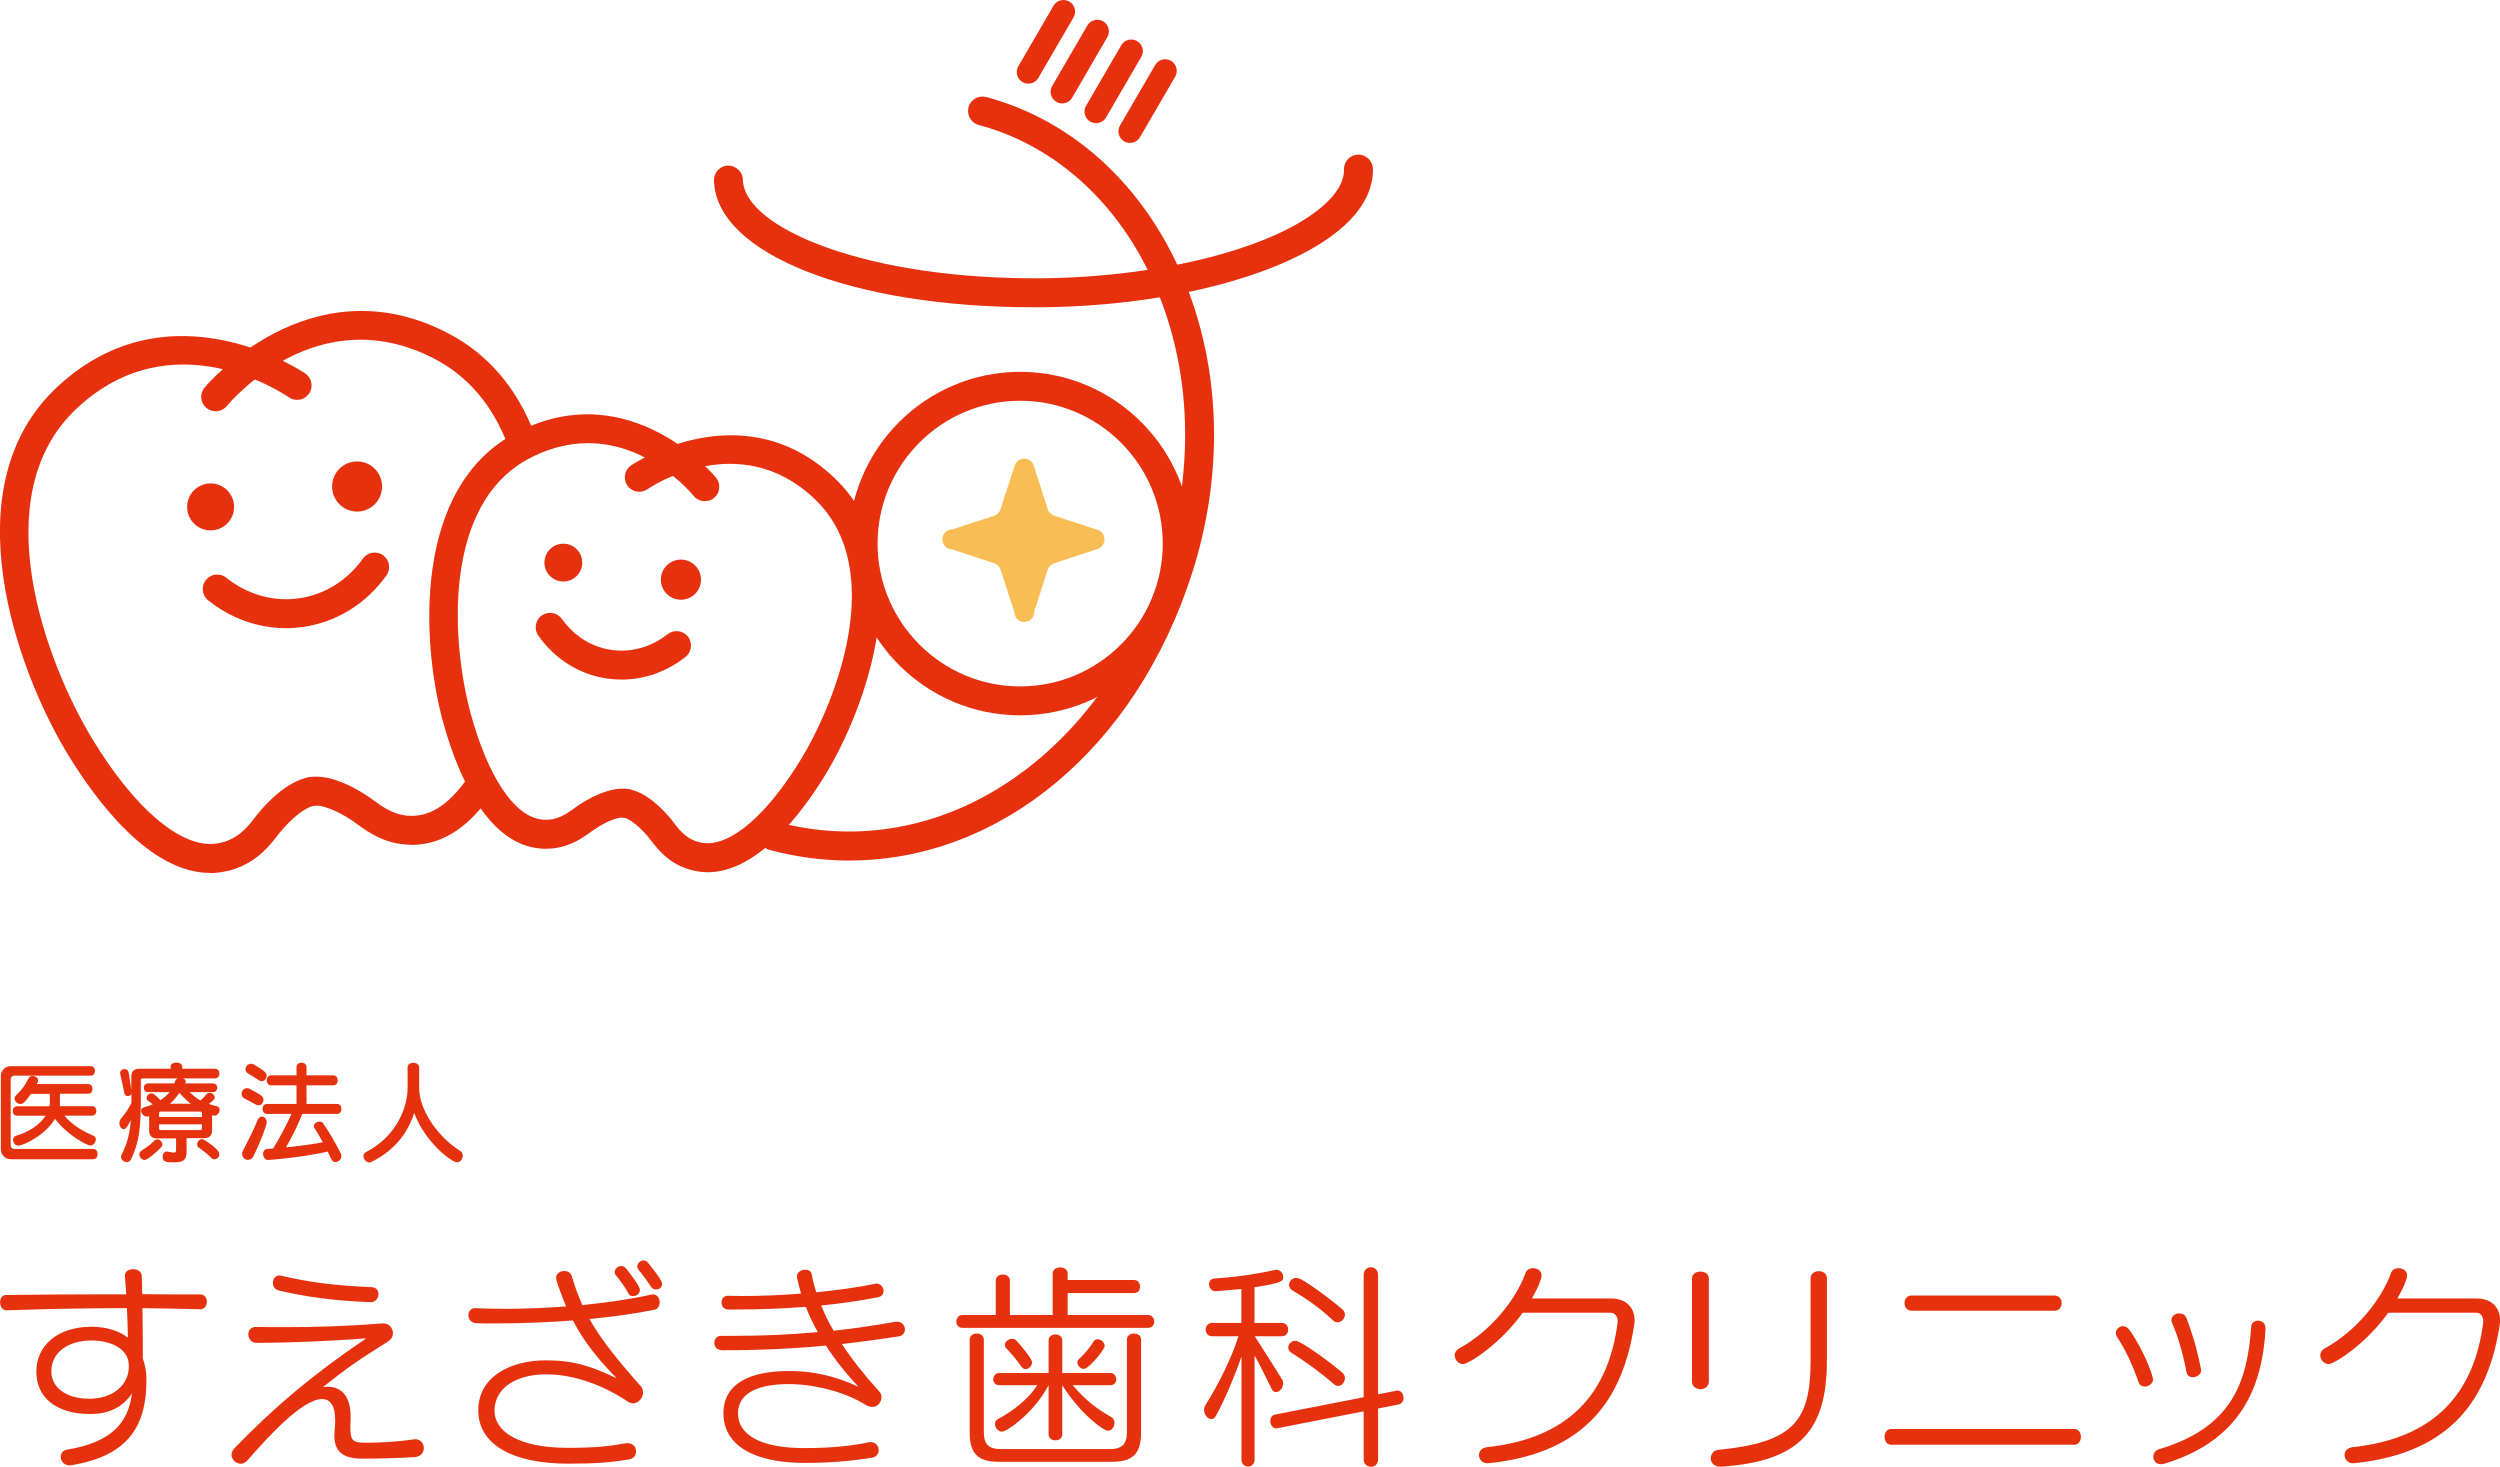 <?xml version="1.0" encoding="UTF-8"?>
<svg xmlns="http://www.w3.org/2000/svg" version="1.1" viewBox="0 0 300 176">
  <defs>
    <style>
      .cls-1 {
        fill: #f9bd55;
      }

      .cls-2 {
        fill: #e6310e;
      }

      .cls-3 {
        fill: #e7310e;
      }
    </style>
  </defs>
  <!-- Generator: Adobe Illustrator 28.7.8, SVG Export Plug-In . SVG Version: 1.2.0 Build 200)  -->
  <g>
    <g id="_レイヤー_1" data-name="レイヤー_1">
      <g>
        <g>
          <path class="cls-1" d="M114.26,63.53l5.04-1.64c.36-.13.65-.42.76-.79l1.65-5.08c.13-.66.78-1.09,1.44-.96.48.1.86.48.95.96l1.63,5.08c.12.38.42.67.79.79l5.04,1.64c.66.13,1.09.78.95,1.44-.1.48-.47.86-.95.96l-5.04,1.66c-.37.11-.67.4-.79.77l-1.63,5.08c0,.66-.53,1.2-1.19,1.2s-1.19-.54-1.19-1.2l-1.65-5.08c-.12-.36-.4-.65-.76-.77l-5.04-1.66c-.66,0-1.19-.54-1.19-1.2,0-.66.53-1.2,1.19-1.2Z"/>
          <g>
            <g>
              <ellipse class="cls-2" cx="25.27" cy="60.83" rx="2.82" ry="2.82" transform="translate(-.07 .03) rotate(-.07)"/>
              <ellipse class="cls-2" cx="42.85" cy="58.38" rx="3" ry="3.01"/>
            </g>
            <g>
              <circle class="cls-2" cx="67.6" cy="67.52" r="2.27" transform="translate(-.39 134.64) rotate(-89.6)"/>
              <circle class="cls-2" cx="81.71" cy="69.56" r="2.41"/>
            </g>
          </g>
          <g>
            <g>
              <path class="cls-3" d="M25.19,104.75c-7.28,0-13.77-8.82-17.09-14.29-6.04-9.96-14.09-31.97-1.28-43.98,13.59-12.74,29.67-1.77,29.83-1.65.78.55.98,1.63.43,2.41-.55.79-1.63.98-2.41.44-.56-.39-13.95-9.47-25.47,1.34-11.19,10.49-3.67,30.51,1.87,39.64,5.13,8.46,10.71,13.15,14.88,12.57,2.48-.35,3.72-1.94,4.62-3.11l.37-.47c.98-1.2,3.56-4.02,6.27-4.4.94-.14,1.82.53,1.96,1.48.13.95-.53,1.83-1.48,1.96-.98.14-2.65,1.44-4.07,3.17l-.32.4c-1.05,1.36-3.01,3.88-6.88,4.42-.41.06-.82.09-1.23.09Z"/>
              <path class="cls-3" d="M49.36,101.37c-3.13,0-5.26-1.57-6.48-2.46l-.41-.3c-1.83-1.27-3.8-2.07-4.78-1.93-.94.13-1.83-.53-1.96-1.48-.13-.95.53-1.83,1.48-1.96,2.72-.38,5.97,1.63,7.24,2.52l.49.35c1.19.87,2.82,2.07,5.29,1.73,1.23-.17,2.45-.79,3.62-1.85.75-.67,1.49-1.53,2.2-2.55.55-.79,1.63-.98,2.41-.43.79.55.98,1.63.43,2.42-.86,1.24-1.78,2.3-2.72,3.15-1.69,1.53-3.53,2.44-5.46,2.71-.47.07-.92.1-1.35.1Z"/>
              <path class="cls-3" d="M62.57,54.57c-.7,0-1.36-.43-1.62-1.12-1.82-4.82-4.8-8.32-8.86-10.42-14.03-7.24-24.43,5.16-24.87,5.69-.61.74-1.7.85-2.44.24-.74-.61-.85-1.7-.24-2.44.12-.15,12.59-15.11,29.14-6.58,4.85,2.5,8.39,6.63,10.52,12.28.34.9-.11,1.9-1.01,2.24-.2.08-.41.11-.61.11Z"/>
            </g>
            <path class="cls-3" d="M34.32,75.38c-3.33,0-6.59-1.15-9.34-3.34-.75-.6-.87-1.69-.28-2.44.6-.75,1.69-.88,2.44-.28,2.55,2.03,5.63,2.91,8.71,2.48,3.07-.43,5.81-2.12,7.7-4.77.56-.78,1.64-.96,2.42-.4s.96,1.64.4,2.42c-2.45,3.43-6.02,5.62-10.04,6.19-.67.09-1.34.14-2.01.14Z"/>
            <path class="cls-3" d="M123.94,36.87c-21.75,0-38.1-6.46-38.26-15.24-.02-.96.75-1.75,1.7-1.77.93.02,1.75.75,1.77,1.71.1,5.8,14.96,12.05,36.12,11.82,14.97-.18,29.04-4.03,34.2-9.36,1.23-1.26,1.84-2.51,1.81-3.71-.02-.96.75-1.75,1.7-1.77.95.01,1.75.75,1.77,1.71.04,2.16-.9,4.24-2.79,6.19-5.84,6.03-20.57,10.22-36.64,10.42-.46,0-.91,0-1.37,0Z"/>
            <path class="cls-3" d="M101.95,103.27c-3.17,0-6.39-.42-9.61-1.28-.92-.25-1.47-1.2-1.23-2.13.25-.93,1.19-1.47,2.12-1.23,19.62,5.25,39.22-7.85,46.59-31.15,3.99-12.61,2.96-25.9-2.81-36.46-4.46-8.15-11.41-13.84-19.56-16.02-.92-.25-1.47-1.2-1.23-2.13.25-.93,1.2-1.47,2.12-1.23,9.08,2.43,16.79,8.72,21.71,17.71,6.23,11.38,7.35,25.67,3.08,39.18-6.76,21.36-23.21,34.73-41.18,34.73Z"/>
            <path class="cls-3" d="M122.42,85.84c-11.35,0-20.58-9.25-20.58-20.61s9.23-20.61,20.58-20.61,20.58,9.25,20.58,20.61-9.23,20.61-20.58,20.61ZM122.42,48.09c-9.44,0-17.11,7.69-17.11,17.14s7.68,17.14,17.11,17.14,17.11-7.69,17.11-17.14-7.68-17.14-17.11-17.14Z"/>
            <g>
              <path class="cls-3" d="M127.46,12.41c-.24,0-.48-.06-.7-.19-.66-.39-.89-1.24-.5-1.9l4.22-7.26c.39-.66,1.23-.89,1.9-.5.66.39.89,1.24.5,1.9l-4.22,7.26c-.26.44-.72.69-1.2.69Z"/>
              <path class="cls-3" d="M131.53,14.78c-.24,0-.48-.06-.7-.19-.66-.39-.89-1.24-.5-1.9l4.22-7.26c.38-.66,1.23-.89,1.9-.5.66.39.89,1.24.5,1.9l-4.22,7.26c-.26.44-.72.69-1.2.69Z"/>
              <path class="cls-3" d="M123.4,10.04c-.24,0-.48-.06-.7-.19-.66-.39-.89-1.24-.5-1.9l4.22-7.26c.39-.66,1.23-.89,1.9-.5.66.39.89,1.24.5,1.9l-4.22,7.26c-.26.44-.72.69-1.2.69Z"/>
              <path class="cls-3" d="M135.6,17.15c-.24,0-.48-.06-.7-.19-.66-.39-.89-1.24-.5-1.9l4.22-7.26c.38-.66,1.23-.89,1.9-.5.66.39.89,1.24.5,1.9l-4.22,7.26c-.26.44-.72.69-1.2.69Z"/>
            </g>
            <g>
              <path class="cls-3" d="M65.55,101.86c-.38,0-.77-.03-1.18-.09-6.44-.93-9.81-9.99-11.25-15.31-2.47-9.13-3.76-28.12,9-34.63,13.58-6.92,23.71,5.37,23.81,5.49.6.75.49,1.84-.26,2.44-.75.6-1.84.49-2.44-.26-.34-.42-8.49-10.21-19.54-4.58-10.78,5.49-9.44,22.43-7.23,30.62,2.04,7.54,5.18,12.32,8.4,12.78,1.85.27,3.05-.6,4.01-1.3l.4-.29c1.06-.73,3.78-2.38,6.06-2.05.95.14,1.61,1.02,1.47,1.97-.14.95-1.02,1.61-1.96,1.47-.71-.11-2.22.52-3.61,1.48l-.33.23c-1.01.73-2.77,2.02-5.37,2.02Z"/>
              <path class="cls-3" d="M84.94,104.67c-.35,0-.71-.03-1.07-.08-3.25-.47-4.86-2.58-5.73-3.71l-.25-.32c-1.06-1.31-2.34-2.34-3.04-2.44-.95-.14-1.61-1.02-1.47-1.97.14-.95,1.03-1.61,1.96-1.47,2.3.33,4.43,2.69,5.24,3.69l.3.39c.73.94,1.63,2.12,3.48,2.39,3.21.46,7.58-3.23,11.66-9.88,4.44-7.23,10.5-23.1,1.71-31.42-9.01-8.53-19.59-1.45-20.04-1.14-.79.54-1.87.34-2.41-.45-.54-.79-.34-1.87.44-2.41.13-.09,13.32-9,24.39,1.48,10.41,9.86,3.8,27.7-1.14,35.76-2.72,4.43-8.04,11.58-14.04,11.58Z"/>
            </g>
            <path class="cls-3" d="M74.59,81.55c-.57,0-1.15-.04-1.72-.12-3.32-.48-6.26-2.31-8.27-5.15-.55-.78-.37-1.87.41-2.42.78-.55,1.86-.37,2.42.41,1.46,2.06,3.57,3.38,5.94,3.72,2.37.34,4.77-.33,6.75-1.89.75-.59,1.84-.46,2.43.29.59.75.46,1.85-.29,2.44-2.26,1.78-4.93,2.72-7.67,2.72Z"/>
          </g>
        </g>
        <g>
          <g>
            <path class="cls-2" d="M1.29,139.11c-.68,0-1.19-.56-1.19-1.18v-8.81c0-.62.52-1.18,1.19-1.18h9.57c.37,0,.54.28.54.57s-.17.57-.54.57H1.71c-.24,0-.43.19-.43.42v7.94c0,.24.19.43.43.43h9.46c.37,0,.54.3.54.62s-.17.62-.54.62H1.29ZM7.73,133.88c.7.85,1.86,1.74,3.45,2.39.23.09.32.27.32.46,0,.35-.29.73-.65.73-.4,0-2.73-1.19-4.25-3.21-1.21,2.08-3.92,3.23-4.38,3.23-.4,0-.66-.37-.66-.7,0-.21.12-.41.37-.49,1.37-.39,2.8-1.23,3.54-2.4h-3.4c-.36,0-.54-.29-.54-.57,0-.29.19-.57.54-.57h3.88c.01-.11.03-.2.03-.31v-1.18h-2.26c-.77,1.1-1.02,1.22-1.27,1.22-.35,0-.7-.32-.7-.66,0-.13.05-.27.19-.4.72-.68,1.1-1.22,1.45-1.98.11-.23.32-.32.53-.32.32,0,.65.21.65.53,0,.08-.01.16-.05.25-.03.07-.07.11-.11.19h6.15c.37,0,.54.29.54.58s-.17.58-.54.58h-3.37s0,1.38-.01,1.49h3.84c.37,0,.54.28.54.57s-.17.57-.54.57h-3.27Z"/>
            <path class="cls-2" d="M22.39,136.61v1.5c0,.9-.17,1.37-1.46,1.37-.9,0-1.42-.01-1.42-.66,0-.32.19-.64.49-.64.04,0,.07,0,.11.01.36.08.6.12.74.12.25,0,.28-.12.28-.45v-1.25h-2.28c-.64,0-.95-.32-.95-.96v-1.73s-.07.03-.11.04c-.05.03-.12.03-.17.03-.36,0-.69-.37-.69-.69,0-.19.11-.36.38-.43.37-.11.72-.21,1.02-.35-.17-.15-.36-.29-.54-.41-.15-.09-.2-.23-.2-.35,0-.28.28-.56.58-.56.12,0,.33.03,1.09.82.4-.28.82-.62,1.09-.96h-2.56c-.36,0-.54-.26-.54-.53,0-.25.19-.52.54-.52h3.13c.05-.12.07-.17.11-.3.05-.16.17-.24.32-.29h-4.25c-.13,0-.2.07-.2.2v2.28c0,3.32-.17,5.11-1.15,7.17-.13.28-.33.39-.54.39-.35,0-.68-.29-.68-.64,0-.09.01-.19.07-.28.68-1.33.97-2.5,1.1-4.13-.44.84-.61,1.09-.85,1.09-.27,0-.52-.33-.52-.72,0-.2.07-.41.23-.6.48-.54.88-1.16,1.21-1.83v-1.1c-.07.19-.25.28-.43.28-.19,0-.36-.11-.41-.33-.17-.77-.39-1.91-.49-2.26-.03-.07-.03-.12-.03-.17,0-.3.28-.49.54-.49.21,0,.42.12.48.39.07.3.21,1.33.33,2.12v-1.58c0-.64.32-.96.96-.96h3.76v-.28c0-.31.35-.46.69-.46s.7.16.7.46v.28h3.93c.36,0,.53.29.53.58s-.17.58-.53.58h-3.84c.23.08.33.23.33.39,0,.07-.03.15-.07.21h3.31c.37,0,.54.27.54.52,0,.27-.17.53-.54.53h-2.76c.42.4.77.73,1.29,1,.25-.21.52-.5.7-.73.11-.13.25-.19.39-.19.3,0,.61.25.61.53,0,.24-.15.37-.7.81.25.08.68.21.94.26.25.05.36.24.36.44,0,.33-.27.7-.62.7-.05,0-.11,0-.17-.03l-.12-.04v1.81c0,.64-.32.96-.96.96h-2.08ZM17.32,139.19c-.32,0-.6-.33-.6-.66,0-.16.07-.35.27-.46.66-.4,1.22-.86,1.57-1.22.08-.09.21-.13.32-.13.3,0,.6.3.6.61,0,.12-.05.24-.13.33-.52.56-1.65,1.54-2.02,1.54ZM24.24,133.59c0-.13-.07-.2-.2-.2h-4.75c-.13,0-.2.07-.2.2v.45h5.15v-.45ZM24.24,134.92h-5.15v.49c0,.13.07.2.2.2h4.75c.13,0,.2-.07.2-.2v-.49ZM22.89,132.45c-.5-.38-1.04-.94-1.35-1.31-.28.4-.74.96-1.14,1.31h2.5ZM25.42,139c-.49-.49-1.1-.97-1.55-1.27-.16-.11-.21-.27-.21-.43,0-.3.27-.61.56-.61.09,0,.19.03.27.08,1.82,1.14,1.83,1.62,1.83,1.73,0,.33-.26.62-.57.62-.11,0-.23-.03-.32-.12Z"/>
            <path class="cls-2" d="M30.69,132.54c-.52-.29-.9-.49-1.33-.7-.26-.13-.37-.36-.37-.57,0-.35.26-.69.64-.69.11,0,.21.03.33.08,1.58.81,1.66,1.01,1.66,1.31,0,.33-.25.66-.61.66-.09,0-.2-.03-.32-.09ZM29.78,139.19c-.37,0-.73-.29-.73-.72,0-.12.03-.27.11-.41.62-1.17,1.41-2.75,1.73-3.62.11-.31.33-.44.54-.44.29,0,.58.26.58.66,0,.37-.77,2.42-1.61,4.11-.15.29-.39.41-.62.41ZM31.07,129.63c-.53-.36-.85-.54-1.26-.78-.24-.13-.35-.35-.35-.54,0-.33.28-.66.66-.66.13,0,.28.04.42.13,1.22.74,1.46.97,1.46,1.31s-.27.65-.6.65c-.12,0-.23-.03-.35-.11ZM36.27,133.67c-.27.76-1.14,2.63-1.95,4.01,2-.2,3.61-.44,4.42-.61-.36-.66-.7-1.23-.98-1.66-.07-.11-.09-.2-.09-.29,0-.32.36-.53.68-.53.16,0,.32.05.41.19.6.86,1.45,2.26,2.14,3.65.05.11.07.2.07.3,0,.39-.36.72-.72.72-.2,0-.39-.11-.49-.35-.15-.31-.29-.62-.44-.92-.85.24-3.65.74-7.09,1.02h-.04c-.4,0-.62-.37-.62-.73,0-.29.16-.56.5-.6.24-.01.46-.04.7-.05.78-1.22,1.77-3.13,2.2-4.15h-2.93c-.36,0-.54-.3-.54-.6s.19-.6.54-.6h3.54v-2.23h-3.04c-.36,0-.54-.3-.54-.6s.19-.6.54-.6h3.04v-.98c0-.37.3-.54.6-.54s.6.17.6.54v.98h3.21c.37,0,.54.29.54.6s-.17.6-.54.6h-3.21v2.23h3.65c.37,0,.54.29.54.6s-.17.6-.54.6h-4.16Z"/>
            <path class="cls-2" d="M48.91,128.07c0-.36.35-.54.7-.54s.69.19.69.54v2.48c0,2.68,2.28,5.92,4.94,7.57.21.13.29.33.29.56,0,.39-.28.8-.68.8-.64,0-3.81-2.35-5.15-5.93-.76,2.52-2.56,4.66-5.2,5.91-.07.03-.13.04-.2.04-.35,0-.69-.4-.69-.77,0-.19.09-.37.32-.49,3.7-1.91,4.98-5.4,4.98-7.67v-2.48Z"/>
          </g>
          <g>
            <path class="cls-2" d="M14.99,153.04c0-.48.5-.74,1.01-.74.48,0,.98.27,1.01.82.03.72.05,1.43.05,2.18,2.26.03,4.68.03,6.99.03.5,0,.77.43.77.85,0,.48-.27.93-.77.93h-.05c-2.29-.05-4.57-.11-6.91-.13.05,2.18.05,4.7.05,6.06.29.74.43,1.62.43,2.58,0,5.1-1.83,9.06-9.01,10.2-.08,0-.13.03-.21.03-.66,0-1.06-.53-1.06-1.04,0-.4.24-.77.74-.85,5.37-.88,7.36-3.24,7.81-6.75-1.12,1.65-2.76,2.47-5,2.47-4.22,0-6.48-2.05-6.48-5.1s2.47-5.37,6.62-5.37c1.78,0,3.27.48,4.36,1.3,0-1.12-.05-2.31-.11-3.53-4.7,0-9.51.08-14.4.26h-.05c-.5,0-.77-.48-.77-.96,0-.45.24-.88.69-.88,4.01-.05,7.97-.08,11.85-.08h2.6c-.05-.74-.11-1.49-.16-2.21v-.08ZM15.44,163.57c-.16-1.67-2.05-2.71-4.44-2.71-2.9,0-4.84,1.46-4.84,3.72,0,1.83,1.67,3.27,4.57,3.27,2.68,0,4.73-1.54,4.73-3.88,0-.13-.03-.27-.03-.4Z"/>
            <path class="cls-2" d="M42.08,170.29c-.03.43-.03.77-.03,1.06,0,1.65.37,1.78,1.97,1.78,1.81,0,3.99-.16,5.61-.4.08,0,.13-.03.19-.03.66,0,1.04.53,1.04,1.06s-.35,1.04-1.09,1.09c-1.7.13-4.78.19-6.3.19-2.45,0-3.35-.96-3.35-2.79,0-.24.03-.5.05-.8.05-.37.05-.74.05-1.06,0-1.75-.61-2.5-1.57-2.5-2.36,0-6.38,4.41-9.01,7.41-.24.24-.5.35-.74.35-.58,0-1.12-.5-1.12-1.09,0-.24.11-.5.35-.77,4.73-4.89,9.35-8.82,15.81-13.18-4.6.32-8.96.53-13.18.53-.61,0-.96-.51-.96-1.01,0-.48.29-.9.93-.9,1.2.03,2.36.03,3.53.03,3.8,0,7.6-.13,11.64-.45h.11c.69,0,1.14.58,1.14,1.17,0,.37-.19.74-.56.98-3.45,2.18-4.73,3-7.84,5.5.21-.03.4-.05.61-.05,1.62,0,2.71,1.17,2.71,3.53v.35ZM44.47,156.26c-4.44-.16-7.92-.66-11.03-1.41-.48-.11-.69-.5-.69-.9,0-.45.27-.9.77-.9.05,0,.13,0,.21.03,3.24.77,6.46,1.2,10.87,1.38.58.03.82.43.82.82,0,.48-.35.98-.9.98h-.05Z"/>
            <path class="cls-2" d="M57.09,156.98c1.14.05,2.31.08,3.48.08,2.47,0,4.97-.11,7.36-.29-.37-.9-1.2-3-1.2-3.43,0-.53.51-.82.98-.82.4,0,.8.21.9.61.37,1.25.77,2.36,1.28,3.48,3.14-.32,5.98-.74,8.21-1.25.08-.03.19-.03.26-.03.53,0,.8.48.8.93,0,.4-.21.82-.58.9-2.23.45-4.89.85-7.84,1.12,1.36,2.42,3.3,4.86,6.14,8.05.21.24.29.5.29.77,0,.64-.56,1.3-1.2,1.3-.21,0-.43-.08-.64-.21-2.84-1.91-6.38-3.27-9.8-3.27s-6.19,1.52-6.19,4.38c0,2.29,2.52,4.44,8.85,4.44,3.16,0,4.97-.19,6.75-.53.13-.03.24-.03.35-.03.69,0,1.04.48,1.04.98,0,.45-.29.9-.88.98-2.18.35-3.98.5-7.25.5-6.96,0-10.81-2.45-10.81-6.4s3.69-6,8.16-6c3.32,0,5.42.72,8.45,2.15-2.34-2.39-3.93-4.41-5.26-6.93-2.98.21-6.14.35-9.3.35-.77,0-1.54,0-2.31-.03-.61-.03-.93-.5-.93-.96,0-.43.29-.85.85-.85h.05ZM75.98,155.54c-.24,0-.45-.08-.58-.35-.37-.69-1.01-1.59-1.51-2.18-.11-.11-.13-.24-.13-.37,0-.37.4-.72.8-.72.19,0,.4.11.56.29.64.8,1.67,2.15,1.67,2.58s-.4.74-.8.74ZM78.74,154.74c-.24,0-.48-.11-.64-.35-.45-.72-.93-1.36-1.46-1.99-.11-.13-.16-.29-.16-.43,0-.37.35-.72.74-.72.21,0,.4.11.58.32,1.46,1.83,1.65,2.23,1.65,2.52,0,.4-.35.64-.72.64Z"/>
            <path class="cls-2" d="M88.09,160.3c3.27,0,6.7-.13,10.04-.45-.56-1.01-1.04-1.99-1.43-3.03-2.74.21-5.55.32-8.37.32h-.93c-.56,0-.82-.42-.82-.85,0-.4.27-.8.77-.8.58,0,1.17.03,1.73.03,2.39,0,4.78-.11,7.04-.29q-.5-1.86-.5-2.02c0-.56.53-.85,1.01-.85.37,0,.72.19.77.53.13.72.32,1.46.56,2.18,2.52-.24,4.92-.58,7.01-1.01.08-.03.13-.03.21-.03.5,0,.85.45.85.88,0,.35-.21.69-.72.77-2.07.4-4.36.74-6.77.98.4.98.88,1.99,1.49,3.03,2.6-.29,5.1-.66,7.31-1.06.11-.03.19-.03.27-.03.66,0,.98.48.98.93,0,.37-.24.74-.66.82-2.23.35-4.52.66-6.91.93,1.17,1.78,2.66,3.69,4.49,5.69.19.21.27.45.27.69,0,.58-.45,1.17-1.12,1.17-.24,0-.5-.08-.77-.24-2.68-1.67-6.4-2.5-9.27-2.5-3.45,0-6.06.98-6.06,3.51s2.6,4.17,8,4.17c3.11,0,5.74-.27,7.63-.69.11-.03.21-.03.29-.03.61,0,.96.48.96.96,0,.43-.26.85-.88.93-2.28.35-4.76.61-8,.61-6.01,0-9.75-2.07-9.75-5.95,0-3.53,3.08-5.08,7.89-5.08,2.66,0,5.31.5,8.32,1.89-1.54-1.62-2.84-3.27-3.91-4.94-3.88.37-8,.56-12.44.56-.66,0-.96-.45-.96-.88s.29-.85.8-.85h1.59Z"/>
            <path class="cls-2" d="M115.48,159.34c-.48,0-.72-.37-.72-.74,0-.4.27-.8.72-.8h4.01v-4.12c0-.5.43-.74.85-.74s.85.24.85.74v4.12h5.13v-4.97c0-.5.45-.74.9-.74s.9.24.9.74v.77h7.97c.45,0,.72.4.72.8s-.24.77-.72.77h-7.97v2.63h9.67c.45,0,.72.4.72.8,0,.37-.24.74-.72.74h-22.32ZM119.89,175.42c-2.52,0-3.53-.96-3.53-3.53v-11.13c0-.5.43-.74.85-.74s.85.24.85.74v11.08c0,1.46.58,2.05,2.05,2.05h13.07c1.46,0,2.05-.58,2.05-2.05v-11.08c0-.5.43-.74.85-.74s.85.24.85.74v11.13c0,2.58-1.01,3.53-3.53,3.53h-13.5ZM128.71,166.22c1.65,1.91,2.92,2.84,4.68,3.85.24.16.35.4.35.66,0,.48-.32.96-.8.96-.5,0-3.24-1.94-5.47-5.47v5.9c0,.48-.4.72-.82.72-.4,0-.82-.24-.82-.72v-5.9c-1.75,3.35-5.02,5.58-5.58,5.58-.48,0-.85-.48-.85-.93,0-.24.11-.45.35-.58,1.83-.98,3.67-2.42,4.73-4.07h-4.6c-.45,0-.69-.35-.69-.69,0-.37.27-.77.69-.77h5.95v-3.91c0-.48.43-.72.82-.72.43,0,.82.24.82.72v3.91h5.79c.43,0,.69.4.69.77,0,.35-.24.69-.69.69h-4.54ZM122.6,164.04c-.5-.74-1.2-1.57-1.83-2.23-.13-.13-.19-.29-.19-.43,0-.37.45-.72.88-.72.19,0,.37.05.5.21.5.53,1.89,2.18,1.89,2.6s-.4.82-.77.82c-.19,0-.35-.08-.48-.27ZM129.29,163.51c0-.16.05-.32.19-.43.64-.58,1.25-1.28,1.75-2.1.11-.19.29-.27.48-.27.4,0,.85.37.85.82,0,.4-1.89,2.74-2.5,2.74-.4,0-.77-.4-.77-.77Z"/>
            <path class="cls-2" d="M148.95,162.85c-.74,2.18-1.94,5.05-3.05,7.07-.13.27-.35.37-.53.37-.43,0-.88-.5-.88-1.09,0-.21.05-.42.19-.64,1.33-2.07,3.16-5.63,3.93-8.21h-3.16c-.5,0-.77-.4-.77-.8s.27-.8.77-.8h3.51v-4.07c-.93.08-1.94.19-3.08.27h-.05c-.43,0-.74-.43-.74-.85,0-.35.21-.66.72-.69,3.29-.21,5.71-.69,7.17-1.01.05-.03.13-.03.19-.03.48,0,.82.45.82.85,0,.48,0,.72-3.45,1.25v4.28h3.27c.53,0,.77.4.77.8s-.24.8-.77.8h-3.24c1.12,1.75,2.31,3.61,3.22,5.08.13.19.19.37.19.56,0,.56-.45,1.06-.85,1.06-.21,0-.4-.11-.53-.37-.64-1.25-1.36-2.84-2.05-4.01v12.51c0,.53-.4.8-.77.8-.4,0-.8-.27-.8-.8v-12.33ZM163.64,169.36l-10.31,2.02c-.05,0-.11.03-.16.03-.45,0-.74-.45-.74-.9,0-.35.19-.69.61-.77l10.6-2.07v-14.67c0-.61.43-.93.88-.93.43,0,.85.32.85.93v14.32l2.15-.43c.05,0,.11-.03.16-.03.48,0,.74.45.74.88,0,.37-.19.72-.61.8l-2.44.48v6.11c0,.61-.43.88-.85.88s-.88-.29-.88-.88v-5.77ZM160.06,166.09c-1.67-1.46-3.51-2.76-5.1-3.77-.27-.16-.37-.4-.37-.61,0-.43.37-.82.85-.82.66,0,4.12,2.52,5.66,3.85.21.19.29.4.29.64,0,.48-.37.93-.82.93-.16,0-.35-.05-.5-.21ZM159.98,158.46c-1.62-1.52-3.19-2.6-4.89-3.61-.27-.16-.4-.4-.4-.66,0-.43.37-.85.88-.85.82,0,4.86,3.19,5.53,3.8.21.19.29.4.29.61,0,.48-.43.93-.88.93-.19,0-.37-.05-.53-.21Z"/>
            <path class="cls-2" d="M178.54,175.6c-.69,0-1.06-.5-1.06-.98,0-.45.29-.88.96-.96,9.75-1.04,14.59-6.35,15.68-15.01v-.11c0-.48-.29-1.01-.8-1.01h-10.6c-2.68,3.75-6.48,6.16-7.15,6.16-.56,0-1.01-.53-1.01-1.06,0-.29.16-.61.51-.8,3.75-2.05,6.8-5.77,8-9.09.13-.37.51-.56.88-.56.51,0,1.04.29,1.04.85,0,.77-1.12,2.71-1.17,2.79h9.54c1.73,0,2.79,1.06,2.79,2.63,0,.19-.03.37-.05.58-1.33,8.53-5.53,15.3-17.38,16.55h-.16Z"/>
            <path class="cls-2" d="M203.04,153.44c0-.58.5-.85,1.01-.85s1.01.26,1.01.85v12.33c0,.61-.5.93-1.01.93s-1.01-.32-1.01-.93v-12.33ZM206.41,176c-.74,0-1.12-.5-1.12-1.01,0-.48.32-.96.93-1.01,8.95-.9,11.05-3.38,11.05-10.71v-9.88c0-.56.5-.85.98-.85.5,0,.98.29.98.85v9.88c0,8.45-3.35,12.12-12.7,12.73h-.13Z"/>
            <path class="cls-2" d="M226.94,173.37c-.53,0-.8-.48-.8-.96,0-.45.27-.93.8-.93h21.97c.53,0,.8.48.8.93,0,.48-.27.96-.8.96h-21.97ZM229.39,157.29c-.56,0-.85-.45-.85-.93,0-.45.29-.9.85-.9h17.11c.61,0,.9.45.9.9,0,.48-.29.93-.9.93h-17.11Z"/>
            <path class="cls-2" d="M257.36,166.38c-.32,0-.58-.13-.72-.5-.77-2.18-1.59-3.91-2.58-5.42-.11-.16-.16-.35-.16-.5,0-.45.43-.82.85-.82.29,0,.58.16.8.48,1.89,2.68,2.82,5.63,2.82,5.9,0,.48-.53.88-1.01.88ZM271.87,159.45c-.4,7.07-3,13.39-12.09,16.18-.16.05-.32.08-.45.08-.61,0-.93-.45-.93-.9,0-.37.21-.77.66-.9,8.82-2.6,10.63-8.13,11.08-14.69.03-.5.43-.74.82-.74.45,0,.9.29.9.93v.05ZM263.15,165.27c-.37,0-.69-.19-.77-.61-.4-2.12-1.01-4.28-1.73-5.9-.05-.13-.08-.24-.08-.35,0-.51.48-.8.96-.8.35,0,.69.16.85.56.61,1.59,1.14,3.22,1.73,6.06.03.08.03.13.03.21,0,.48-.5.82-.98.82Z"/>
            <path class="cls-2" d="M282.41,175.6c-.69,0-1.06-.5-1.06-.98,0-.45.29-.88.96-.96,9.75-1.04,14.59-6.35,15.68-15.01v-.11c0-.48-.29-1.01-.8-1.01h-10.6c-2.68,3.75-6.48,6.16-7.15,6.16-.56,0-1.01-.53-1.01-1.06,0-.29.16-.61.5-.8,3.75-2.05,6.8-5.77,8-9.09.13-.37.5-.56.88-.56.5,0,1.04.29,1.04.85,0,.77-1.12,2.71-1.17,2.79h9.54c1.73,0,2.79,1.06,2.79,2.63,0,.19-.03.37-.05.58-1.33,8.53-5.53,15.3-17.38,16.55h-.16Z"/>
          </g>
        </g>
      </g>
    </g>
  </g>
</svg>